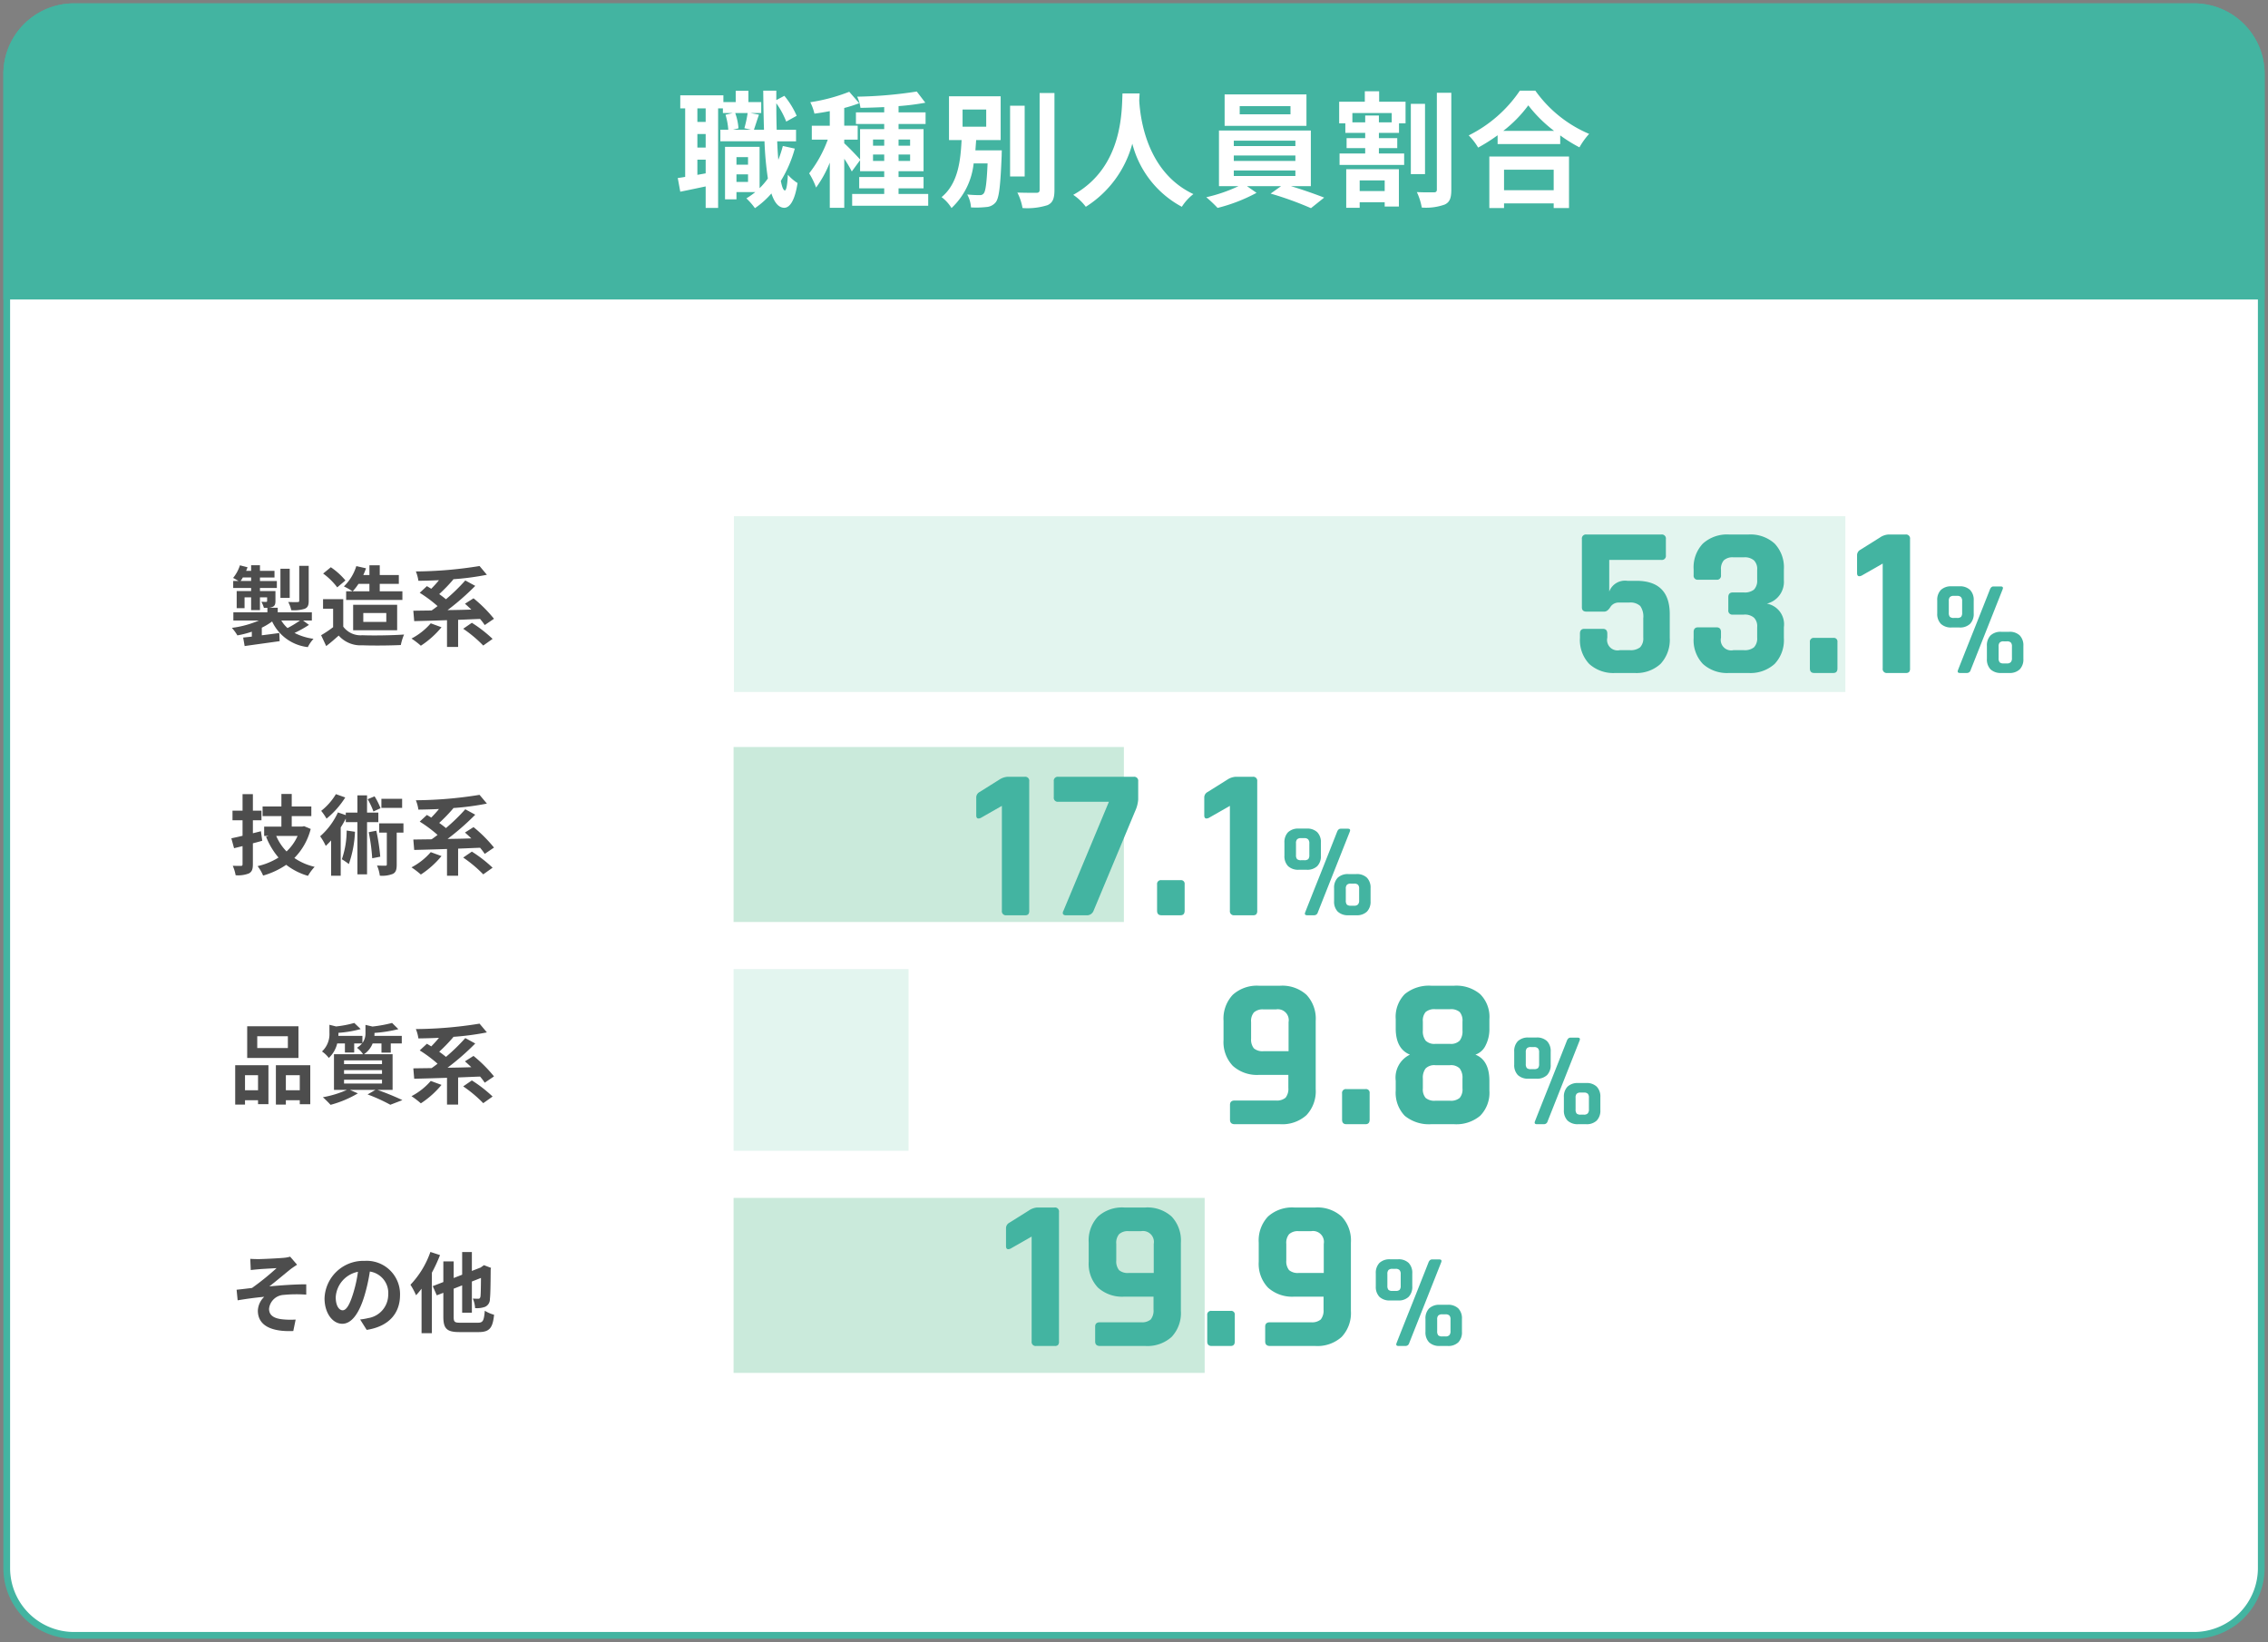 <svg id="レイヤー_1" data-name="レイヤー 1" xmlns="http://www.w3.org/2000/svg" viewBox="0 0 252.75 183"><rect x="0" y="0" width="252.75" height="183" fill="#808080" stroke="none"/><defs><style>.cls-1{fill:#fff;}.cls-2,.cls-3{fill:#43b4a1;}.cls-2{fill-rule:evenodd;}.cls-4{fill:#e3f5ef;}.cls-5{fill:#caeadb;}.cls-6{fill:#4d4d4d;}.cls-7{fill:none;}</style></defs><title>p5_sp</title><rect class="cls-1" x="0.75" y="0.75" width="251.25" height="181.5" rx="7.5" ry="7.5"/><path class="cls-2" d="M8.25,1.125a7.125,7.125,0,0,0-7.125,7.125v166.5a7.125,7.125,0,0,0,7.125,7.125H244.5a7.125,7.125,0,0,0,7.125-7.125v-166.5a7.125,7.125,0,0,0-7.125-7.125ZM.375,8.25A7.875,7.875,0,0,1,8.25.375H244.5a7.875,7.875,0,0,1,7.875,7.875v166.5a7.875,7.875,0,0,1-7.875,7.875H8.25a7.875,7.875,0,0,1-7.875-7.875Z"/><path class="cls-3" d="M.75,8.25a7.5,7.5,0,0,1,7.5-7.5H244.5a7.5,7.5,0,0,1,7.5,7.5v24.75H.75Z"/><path class="cls-2" d="M8.25,1.125a7.125,7.125,0,0,0-7.125,7.125v24.375h250.5V8.25a7.125,7.125,0,0,0-7.125-7.125ZM.375,8.25A7.875,7.875,0,0,1,8.25.375H244.5a7.875,7.875,0,0,1,7.875,7.875v25.125H.375Z"/><rect class="cls-4" x="81.79" y="57.529" width="123.861" height="19.585"/><rect class="cls-5" x="81.75" y="83.25" width="43.5" height="19.5"/><rect class="cls-4" x="81.75" y="108" width="19.5" height="20.25"/><rect class="cls-5" x="81.75" y="133.5" width="52.5" height="19.5"/><path class="cls-3" d="M219.204,75h-.78q-.345,0-.225-.315.479-1.23,1.785-4.5,1.305-3.285,1.785-4.515.135-.315.39-.315h.795q.344,0,.225.315l-3.57,9.015A.419.419,0,0,1,219.204,75ZM217.479,65.34h.885a1.606,1.606,0,0,1,1.185.405,1.584,1.584,0,0,1,.405,1.17v1.44a1.584,1.584,0,0,1-.405,1.17,1.606,1.606,0,0,1-1.185.405h-.885a1.637,1.637,0,0,1-1.185-.405,1.584,1.584,0,0,1-.405-1.17v-1.44a1.584,1.584,0,0,1,.405-1.17A1.637,1.637,0,0,1,217.479,65.34Zm.615,1.065h-.345a.588.588,0,0,0-.45.135.638.638,0,0,0-.12.45v1.305a.672.672,0,0,0,.12.45.637.637,0,0,0,.45.12h.345a.639.639,0,0,0,.45-.12.676.676,0,0,0,.12-.45V66.99a.621.621,0,0,0-.135-.45A.566.566,0,0,0,218.094,66.405Zm4.92,4.005h.885a1.606,1.606,0,0,1,1.185.405,1.584,1.584,0,0,1,.405,1.17v1.44a1.584,1.584,0,0,1-.405,1.17,1.606,1.606,0,0,1-1.185.405h-.885a1.637,1.637,0,0,1-1.185-.405,1.584,1.584,0,0,1-.405-1.17v-1.44a1.584,1.584,0,0,1,.405-1.17A1.637,1.637,0,0,1,223.014,70.41Zm.63,1.065h-.345a.588.588,0,0,0-.45.135.611.611,0,0,0-.12.435V73.35a.7.7,0,0,0,.12.465.637.637,0,0,0,.45.12h.345a.566.566,0,0,0,.435-.135.621.621,0,0,0,.135-.45V72.045a.614.614,0,0,0-.12-.435A.59.59,0,0,0,223.644,71.475Z"/><path class="cls-3" d="M206.955,63.864V61.896a.687.687,0,0,1,.36-.624l2.184-1.368a1.905,1.905,0,0,1,.936-.336h1.92a.445.445,0,0,1,.504.504V74.496a.564.564,0,0,1-.12.408.51.51,0,0,1-.36.096h-2.064a.445.445,0,0,1-.504-.504V62.808l-2.352,1.344Q206.955,64.368,206.955,63.864Z"/><path class="cls-3" d="M204.769,71.544v2.952q0,.504-.456.504h-2.136q-.48,0-.48-.504V71.568a.424.424,0,0,1,.48-.48h2.136A.403.403,0,0,1,204.769,71.544Z"/><path class="cls-3" d="M193.11,66.024h1.224a1.64,1.64,0,0,0,1.128-.312,1.418,1.418,0,0,0,.36-1.08V63.504a1.336,1.336,0,0,0-.36-1.056,1.559,1.559,0,0,0-1.128-.336h-1.152a1.43,1.43,0,0,0-1.08.336,1.459,1.459,0,0,0-.312,1.056v.6a.445.445,0,0,1-.504.504h-2.04a.445.445,0,0,1-.504-.504v-.648a3.842,3.842,0,0,1,1.032-2.88,4.015,4.015,0,0,1,2.928-1.008h2.136a4.018,4.018,0,0,1,2.928,1.008,3.844,3.844,0,0,1,1.032,2.88v1.2a2.502,2.502,0,0,1-1.896,2.616,2.334,2.334,0,0,1,1.896,2.616v1.224a3.844,3.844,0,0,1-1.032,2.88,4.018,4.018,0,0,1-2.928,1.008h-2.136a4.015,4.015,0,0,1-2.928-1.008,3.842,3.842,0,0,1-1.032-2.88V70.44q0-.528.504-.528h2.04q.504,0,.504.528v.624a1.164,1.164,0,0,0,1.392,1.392h1.152a1.64,1.64,0,0,0,1.128-.312,1.418,1.418,0,0,0,.36-1.08V69.888a1.336,1.336,0,0,0-.36-1.056,1.559,1.559,0,0,0-1.128-.336H193.11a.445.445,0,0,1-.504-.504v-1.44Q192.606,66.024,193.11,66.024Z"/><path class="cls-3" d="M181.545,67.152h-1.128a1.086,1.086,0,0,0-.96.504q-.312.504-.672.504h-1.992q-.504,0-.504-.48V60.072a.445.445,0,0,1,.504-.504h8.352a.445.445,0,0,1,.504.504v1.824a.446.446,0,0,1-.504.504h-5.808v3.528a1.869,1.869,0,0,1,2.016-1.2h1.008q3.72,0,3.72,3.72v2.64a3.928,3.928,0,0,1-1.032,2.904,3.981,3.981,0,0,1-2.904,1.008h-2.112a4.016,4.016,0,0,1-2.928-1.008,3.878,3.878,0,0,1-1.032-2.904v-.48q0-.528.504-.528h2.04q.504,0,.504.528v.456a1.164,1.164,0,0,0,1.392,1.392h1.128a1.696,1.696,0,0,0,1.128-.312,1.418,1.418,0,0,0,.36-1.08v-2.16a2.048,2.048,0,0,0-.336-1.368A1.615,1.615,0,0,0,181.545,67.152Z"/><path class="cls-3" d="M146.454,102h-.78q-.345,0-.225-.315.479-1.23,1.785-4.5,1.305-3.285,1.785-4.515.135-.315.39-.315h.795q.344,0,.225.315l-3.57,9.015A.419.419,0,0,1,146.454,102Zm-1.725-9.66h.885a1.606,1.606,0,0,1,1.185.405,1.584,1.584,0,0,1,.405,1.17v1.44a1.584,1.584,0,0,1-.405,1.17,1.606,1.606,0,0,1-1.185.405h-.885a1.637,1.637,0,0,1-1.185-.405,1.584,1.584,0,0,1-.405-1.17v-1.44a1.584,1.584,0,0,1,.405-1.17A1.637,1.637,0,0,1,144.729,92.34Zm.615,1.065h-.345a.588.588,0,0,0-.45.135.638.638,0,0,0-.12.45v1.305a.672.672,0,0,0,.12.45.636.636,0,0,0,.45.12h.345a.638.638,0,0,0,.45-.12.676.676,0,0,0,.12-.45v-1.305a.621.621,0,0,0-.135-.45A.566.566,0,0,0,145.344,93.405Zm4.92,4.005h.885a1.606,1.606,0,0,1,1.185.405,1.584,1.584,0,0,1,.405,1.17v1.44a1.584,1.584,0,0,1-.405,1.17,1.606,1.606,0,0,1-1.185.405h-.885a1.637,1.637,0,0,1-1.185-.405,1.584,1.584,0,0,1-.405-1.17v-1.44a1.584,1.584,0,0,1,.405-1.17A1.637,1.637,0,0,1,150.264,97.41Zm.63,1.065h-.345a.588.588,0,0,0-.45.135.611.611,0,0,0-.12.435v1.305a.701.701,0,0,0,.12.465.636.636,0,0,0,.45.12h.345a.566.566,0,0,0,.435-.135.621.621,0,0,0,.135-.45v-1.305a.615.615,0,0,0-.12-.435A.591.591,0,0,0,150.894,98.475Z"/><path class="cls-3" d="M134.205,90.864v-1.968a.687.687,0,0,1,.36-.624l2.184-1.368a1.903,1.903,0,0,1,.936-.336h1.92a.445.445,0,0,1,.504.504v14.424a.564.564,0,0,1-.12.408.511.511,0,0,1-.36.096h-2.064a.445.445,0,0,1-.504-.504v-11.688l-2.352,1.344Q134.205,91.368,134.205,90.864Z"/><path class="cls-3" d="M132.019,98.544v2.952q0,.504-.456.504h-2.136q-.48,0-.48-.504v-2.928a.424.424,0,0,1,.48-.48h2.136A.403.403,0,0,1,132.019,98.544Z"/><path class="cls-3" d="M121.035,102h-2.256a.375.375,0,0,1-.312-.12.432.432,0,0,1,.048-.384l5.064-12.144h-5.64a.445.445,0,0,1-.504-.504v-1.776a.445.445,0,0,1,.504-.504h8.4a.445.445,0,0,1,.504.504v2.016a3.673,3.673,0,0,1-.336,1.296l-4.656,11.16A.791.791,0,0,1,121.035,102Z"/><path class="cls-3" d="M108.795,90.864v-1.968a.687.687,0,0,1,.36-.624l2.184-1.368a1.903,1.903,0,0,1,.936-.336h1.92a.445.445,0,0,1,.504.504v14.424a.564.564,0,0,1-.12.408.511.511,0,0,1-.36.096h-2.064a.445.445,0,0,1-.504-.504v-11.688l-2.352,1.344Q108.795,91.368,108.795,90.864Z"/><path class="cls-3" d="M172.062,125.285h-.78q-.345,0-.225-.315.479-1.23,1.785-4.5,1.305-3.285,1.785-4.515.135-.315.39-.315h.795q.344,0,.225.315l-3.57,9.015A.419.419,0,0,1,172.062,125.285Zm-1.725-9.66h.885a1.606,1.606,0,0,1,1.185.405,1.584,1.584,0,0,1,.405,1.17v1.44a1.584,1.584,0,0,1-.405,1.17,1.606,1.606,0,0,1-1.185.405h-.885a1.637,1.637,0,0,1-1.185-.405,1.584,1.584,0,0,1-.405-1.17v-1.44a1.584,1.584,0,0,1,.405-1.17A1.637,1.637,0,0,1,170.337,115.625Zm.615,1.065h-.345a.588.588,0,0,0-.45.135.638.638,0,0,0-.12.45v1.305a.672.672,0,0,0,.12.45.636.636,0,0,0,.45.12h.345a.638.638,0,0,0,.45-.12.676.676,0,0,0,.12-.45v-1.305a.621.621,0,0,0-.135-.45A.566.566,0,0,0,170.952,116.69Zm4.92,4.005h.885a1.606,1.606,0,0,1,1.185.405,1.584,1.584,0,0,1,.405,1.17v1.44a1.584,1.584,0,0,1-.405,1.17,1.606,1.606,0,0,1-1.185.405h-.885a1.637,1.637,0,0,1-1.185-.405,1.584,1.584,0,0,1-.405-1.17v-1.44a1.584,1.584,0,0,1,.405-1.17A1.637,1.637,0,0,1,175.872,120.695Zm.63,1.065h-.345a.588.588,0,0,0-.45.135.611.611,0,0,0-.12.435v1.305a.701.701,0,0,0,.12.465.636.636,0,0,0,.45.12h.345a.566.566,0,0,0,.435-.135.621.621,0,0,0,.135-.45v-1.305a.615.615,0,0,0-.12-.435A.59.59,0,0,0,176.502,121.76Z"/><path class="cls-3" d="M162.045,125.285h-2.544a4.247,4.247,0,0,1-2.952-.936,3.697,3.697,0,0,1-1.008-2.808v-1.104a2.836,2.836,0,0,1,1.584-2.904q-1.584-.648-1.584-2.928v-1.032a3.617,3.617,0,0,1,1.008-2.784,4.247,4.247,0,0,1,2.952-.936h2.544a4.115,4.115,0,0,1,2.904.936,3.568,3.568,0,0,1,1.032,2.784v1.032a3.958,3.958,0,0,1-.432,1.92,1.958,1.958,0,0,1-1.128,1.008q1.56.624,1.56,2.928v1.08a3.646,3.646,0,0,1-1.032,2.808A4.115,4.115,0,0,1,162.045,125.285Zm-2.088-8.952h1.632a1.37,1.37,0,0,0,1.08-.36,1.693,1.693,0,0,0,.312-1.128v-1.008a1.459,1.459,0,0,0-.312-1.056,1.502,1.502,0,0,0-1.08-.312h-1.632a1.505,1.505,0,0,0-1.08.312,1.463,1.463,0,0,0-.312,1.056v1.008a1.697,1.697,0,0,0,.312,1.128A1.372,1.372,0,0,0,159.957,116.333Zm0,6.336h1.632a1.502,1.502,0,0,0,1.08-.312,1.459,1.459,0,0,0,.312-1.056v-1.104a1.693,1.693,0,0,0-.312-1.128,1.37,1.37,0,0,0-1.08-.36h-1.632a1.372,1.372,0,0,0-1.08.36,1.697,1.697,0,0,0-.312,1.128v1.104a1.462,1.462,0,0,0,.312,1.056A1.505,1.505,0,0,0,159.957,122.669Z"/><path class="cls-3" d="M152.635,121.829v2.952q0,.504-.456.504h-2.136q-.48,0-.48-.504v-2.928a.424.424,0,0,1,.48-.48h2.136A.403.403,0,0,1,152.635,121.829Z"/><path class="cls-3" d="M142.665,125.285h-5.064q-.528,0-.528-.504v-1.656q0-.48.528-.48h4.584a1.502,1.502,0,0,0,1.08-.312,1.594,1.594,0,0,0,.312-1.104v-1.44h-3.264a4.018,4.018,0,0,1-2.928-1.008,3.845,3.845,0,0,1-1.032-2.88v-2.136a3.878,3.878,0,0,1,1.032-2.904,4.018,4.018,0,0,1,2.928-1.008h2.352a4.015,4.015,0,0,1,2.928,1.008,3.875,3.875,0,0,1,1.032,2.904v7.608a3.875,3.875,0,0,1-1.032,2.904A4.015,4.015,0,0,1,142.665,125.285Zm-1.848-8.136h2.784v-3.24a1.216,1.216,0,0,0-1.416-1.416h-1.368a1.431,1.431,0,0,0-1.08.336,1.502,1.502,0,0,0-.312,1.08v1.848a1.557,1.557,0,0,0,.312,1.08A1.505,1.505,0,0,0,140.817,117.149Z"/><path class="cls-3" d="M156.637,150h-.78q-.345,0-.225-.315.479-1.23,1.785-4.5,1.305-3.285,1.785-4.515.135-.315.39-.315h.795q.344,0,.225.315l-3.57,9.015A.419.419,0,0,1,156.637,150Zm-1.725-9.66h.885a1.606,1.606,0,0,1,1.185.405,1.584,1.584,0,0,1,.405,1.17v1.44a1.584,1.584,0,0,1-.405,1.17,1.606,1.606,0,0,1-1.185.405h-.885a1.637,1.637,0,0,1-1.185-.405,1.584,1.584,0,0,1-.405-1.17v-1.44a1.584,1.584,0,0,1,.405-1.17A1.637,1.637,0,0,1,154.912,140.34Zm.615,1.065h-.345a.588.588,0,0,0-.45.135.638.638,0,0,0-.12.45v1.305a.672.672,0,0,0,.12.45.636.636,0,0,0,.45.12h.345a.638.638,0,0,0,.45-.12.676.676,0,0,0,.12-.45v-1.305a.621.621,0,0,0-.135-.45A.566.566,0,0,0,155.527,141.405Zm4.92,4.005h.885a1.606,1.606,0,0,1,1.185.405,1.584,1.584,0,0,1,.405,1.17v1.44a1.584,1.584,0,0,1-.405,1.17,1.606,1.606,0,0,1-1.185.405h-.885a1.637,1.637,0,0,1-1.185-.405,1.584,1.584,0,0,1-.405-1.17v-1.44a1.584,1.584,0,0,1,.405-1.17A1.637,1.637,0,0,1,160.447,145.41Zm.63,1.065h-.345a.588.588,0,0,0-.45.135.611.611,0,0,0-.12.435v1.305a.701.701,0,0,0,.12.465.636.636,0,0,0,.45.12h.345a.566.566,0,0,0,.435-.135.621.621,0,0,0,.135-.45v-1.305a.615.615,0,0,0-.12-.435A.59.59,0,0,0,161.077,146.475Z"/><path class="cls-3" d="M146.587,150h-5.064q-.528,0-.528-.504v-1.656q0-.48.528-.48h4.584a1.502,1.502,0,0,0,1.08-.312,1.594,1.594,0,0,0,.312-1.104v-1.44h-3.264a4.018,4.018,0,0,1-2.928-1.008,3.844,3.844,0,0,1-1.032-2.88v-2.136a3.878,3.878,0,0,1,1.032-2.904,4.018,4.018,0,0,1,2.928-1.008h2.352a4.015,4.015,0,0,1,2.928,1.008,3.876,3.876,0,0,1,1.032,2.904v7.608a3.876,3.876,0,0,1-1.032,2.904A4.015,4.015,0,0,1,146.587,150Zm-1.848-8.136h2.784v-3.24a1.216,1.216,0,0,0-1.416-1.416h-1.368a1.431,1.431,0,0,0-1.08.336,1.502,1.502,0,0,0-.312,1.08v1.848a1.557,1.557,0,0,0,.312,1.08A1.505,1.505,0,0,0,144.739,141.864Z"/><path class="cls-3" d="M137.608,146.544v2.952q0,.504-.456.504h-2.136q-.48,0-.48-.504v-2.928a.424.424,0,0,1,.48-.48h2.136A.403.403,0,0,1,137.608,146.544Z"/><path class="cls-3" d="M127.639,150h-5.064q-.529,0-.528-.504v-1.656q0-.48.528-.48h4.584a1.505,1.505,0,0,0,1.08-.312,1.598,1.598,0,0,0,.312-1.104v-1.44h-3.264a4.015,4.015,0,0,1-2.928-1.008,3.842,3.842,0,0,1-1.032-2.88v-2.136a3.875,3.875,0,0,1,1.032-2.904,4.015,4.015,0,0,1,2.928-1.008h2.352a4.018,4.018,0,0,1,2.928,1.008,3.878,3.878,0,0,1,1.032,2.904v7.608a3.878,3.878,0,0,1-1.032,2.904A4.018,4.018,0,0,1,127.639,150Zm-1.848-8.136h2.784v-3.24a1.216,1.216,0,0,0-1.416-1.416h-1.368a1.429,1.429,0,0,0-1.08.336,1.499,1.499,0,0,0-.312,1.08v1.848a1.554,1.554,0,0,0,.312,1.08A1.502,1.502,0,0,0,125.791,141.864Z"/><path class="cls-3" d="M112.112,138.864v-1.968a.687.687,0,0,1,.36-.624l2.184-1.368a1.903,1.903,0,0,1,.936-.336h1.92a.445.445,0,0,1,.504.504v14.424a.564.564,0,0,1-.12.408.511.511,0,0,1-.36.096h-2.064a.446.446,0,0,1-.504-.504v-11.688l-2.352,1.344Q112.111,139.368,112.112,138.864Z"/><path class="cls-6" d="M51.62,70.07l.965-.663a14.844,14.844,0,0,1,2.311,1.794l-1.043.741A14.258,14.258,0,0,0,51.62,70.07Zm3.432-1.112-1.034.702a6.3,6.3,0,0,0-.517-.682c-.819.029-1.638.068-2.447.098v3.022H49.816V69.115c-1.365.049-2.642.078-3.656.107l-.098-1.16c.595-.01,1.287-.019,2.038-.029.214-.146.439-.312.663-.488a14.855,14.855,0,0,0-1.989-1.482l.799-.741c.156.088.312.185.487.293.283-.293.595-.624.858-.956-.78.039-1.56.059-2.291.068a4.234,4.234,0,0,0-.283-1.043,45.941,45.941,0,0,0,7.098-.604l.819.975a29.959,29.959,0,0,1-3.764.497l.029.019a18.086,18.086,0,0,1-1.58,1.638c.273.195.536.39.751.575a21.138,21.138,0,0,0,2.155-2.096l1.111.605A28.252,28.252,0,0,1,49.875,67.993c.858-.01,1.755-.029,2.652-.059-.244-.234-.487-.458-.712-.653l.956-.604A15.259,15.259,0,0,1,55.052,68.959Zm-7.049.507,1.199.439a10.145,10.145,0,0,1-2.301,2.057A9.512,9.512,0,0,0,45.858,71.162,7.315,7.315,0,0,0,48.003,69.466Z"/><path class="cls-6" d="M38.253,66.775v3.061a2.399,2.399,0,0,0,2.145.956c1.141.049,3.334.019,4.631-.078a6.072,6.072,0,0,0-.361,1.17c-1.17.059-3.13.078-4.29.029a3.244,3.244,0,0,1-2.632-1.082c-.429.38-.858.76-1.394,1.17l-.565-1.209a12.801,12.801,0,0,0,1.336-.897V67.837H36.001V66.775Zm.244-2.087-.916.77a7.378,7.378,0,0,0-1.57-1.54l.858-.702A7.807,7.807,0,0,1,38.497,64.688Zm5.762,5.548H39.355V67.399h4.904ZM40.486,68.315v.995h2.564v-.995Zm-1.911-2.418h.712a7.222,7.222,0,0,0-.965-.546,5.318,5.318,0,0,0,1.385-2.262l1.082.244a7.099,7.099,0,0,1-.302.751h.682V63.001h1.151v1.082h2.126v.985H42.319v.829h2.525v.965H38.575Zm2.594-.829H39.949a5.809,5.809,0,0,1-.643.829H41.168Z"/><path class="cls-6" d="M33.778,69.154l.653.487a13.142,13.142,0,0,1-1.609.897,6.588,6.588,0,0,0,2.116.653,4.001,4.001,0,0,0-.634.926,5.011,5.011,0,0,1-3.978-2.857,7.34,7.34,0,0,1-1.151.692v.848c.634-.078,1.297-.166,1.95-.254l.039.907c-1.375.195-2.828.39-3.9.546l-.166-.946c.283-.029.614-.068.965-.107v-.546a11.108,11.108,0,0,1-1.609.41,4.992,4.992,0,0,0-.614-.839,10.993,10.993,0,0,0,3.013-.819h-2.847v-.916h3.793v-.497h-.39a2.966,2.966,0,0,0-.283-.673c.224.01.458.01.526.01.088,0,.117-.029.117-.107v-.4h-.799v1.423h-.985V66.57h-.731v1.209h-.877v-1.911h1.609v-.341H25.988v-.78h.595c-.195-.117-.449-.263-.605-.341a4.239,4.239,0,0,0,.76-1.404l.848.215c-.049.136-.098.263-.156.4h.556v-.624h.985v.624h1.619v.741h-1.619v.39h1.882v.78H28.971v.341h1.726v1.102c0,.371-.068.546-.322.663a1.272,1.272,0,0,1-.458.098h1.034v.507h3.803v.916Zm-6.962-4.407h1.17v-.39h-.926A3.796,3.796,0,0,1,26.816,64.747Zm6.611,4.407H31.35a3.567,3.567,0,0,0,.692.839A11.347,11.347,0,0,0,33.427,69.154Zm-1.141-5.772v3.247h-1.034V63.382Zm2.116-.322v3.9c0,.497-.098.741-.449.887a4.099,4.099,0,0,1-1.492.156,3.597,3.597,0,0,0-.341-.916c.439.02.907.02,1.043.01.146,0,.185-.039.185-.156V63.06Z"/><path class="cls-6" d="M51.62,95.57l.965-.663a14.846,14.846,0,0,1,2.311,1.794l-1.043.741A14.258,14.258,0,0,0,51.62,95.57Zm3.432-1.112-1.034.702a6.297,6.297,0,0,0-.517-.683c-.819.029-1.638.068-2.447.098v3.023H49.816V94.615c-1.365.049-2.642.078-3.656.107l-.098-1.16c.595-.01,1.287-.019,2.038-.029.214-.146.439-.312.663-.488a14.855,14.855,0,0,0-1.989-1.482l.799-.741c.156.088.312.185.487.293.283-.293.595-.624.858-.956-.78.039-1.56.059-2.291.068a4.234,4.234,0,0,0-.283-1.043,45.941,45.941,0,0,0,7.098-.604l.819.975a29.959,29.959,0,0,1-3.764.497l.029.019a18.089,18.089,0,0,1-1.58,1.638c.273.195.536.39.751.575a21.138,21.138,0,0,0,2.155-2.096l1.111.605A28.252,28.252,0,0,1,49.875,93.493c.858-.01,1.755-.029,2.652-.059-.244-.234-.487-.458-.712-.653l.956-.604A15.259,15.259,0,0,1,55.052,94.459Zm-7.049.507,1.199.439a10.146,10.146,0,0,1-2.301,2.057,9.512,9.512,0,0,0-1.043-.8A7.315,7.315,0,0,0,48.003,94.966Z"/><path class="cls-6" d="M44.961,91.758v1.034H44.21v3.549c0,.546-.078.858-.419,1.043a3.207,3.207,0,0,1-1.462.205,4.279,4.279,0,0,0-.312-1.131c.4.019.809.019.926.019.127,0,.166-.029.166-.156V92.791H42.26V91.758Zm-3.871.985.848-.166a23.286,23.286,0,0,1,.439,2.896l-.897.176A21.185,21.185,0,0,0,41.09,92.743Zm1.072-1.121H40.905V97.442H39.832V91.621H38.536v-.4a11.271,11.271,0,0,1-.566.995v5.382H36.898v-3.939c-.195.224-.4.429-.595.614a6.102,6.102,0,0,0-.624-1.073,7.959,7.959,0,0,0,1.979-2.662l.877.302v-.283h1.297V88.638h1.072v1.921H42.163Zm-3.53.936.926.137a12.23,12.23,0,0,1-.682,3.598,8.374,8.374,0,0,0-.78-.536A9.793,9.793,0,0,0,38.633,92.557Zm-1.199-4.056,1.043.371a9.699,9.699,0,0,1-2.087,2.36,6.183,6.183,0,0,0-.595-.868A6.832,6.832,0,0,0,37.434,88.501Zm4.973,1.57-.79.361a8.035,8.035,0,0,0-.643-1.365l.77-.322A7.631,7.631,0,0,1,42.406,90.071Zm2.408-1.053v1.014H42.504v-1.014Z"/><path class="cls-6" d="M33.885,92.07l.741.312a7.104,7.104,0,0,1-1.823,3.237,6.721,6.721,0,0,0,2.262.985,5.047,5.047,0,0,0-.741,1.004A7.209,7.209,0,0,1,31.896,96.379a8.916,8.916,0,0,1-2.574,1.199,4.725,4.725,0,0,0-.614-1.053,7.519,7.519,0,0,0,2.33-.956,8.143,8.143,0,0,1-1.385-2.321l.292-.088h-.507V92.119h1.921v-1.17H29.264V89.876h2.096V88.482h1.151v1.394h2.184v1.072h-2.184v1.17h1.17Zm-.722,1.092h-2.379A5.572,5.572,0,0,0,31.935,94.888,5.353,5.353,0,0,0,33.163,93.162Zm-4.085-.526.146,1.063c-.341.098-.692.195-1.043.283v2.33c0,.566-.107.839-.439,1.024a3.269,3.269,0,0,1-1.482.205,4.485,4.485,0,0,0-.322-1.053c.38.01.78.01.907.01.137,0,.185-.049.185-.195V94.293l-.946.234-.302-1.102c.361-.078.78-.166,1.248-.283V91.417H25.91V90.344h1.121V88.501h1.151v1.843h.956v1.073h-.956v1.443Z"/><path class="cls-6" d="M51.62,121.07l.965-.663a14.844,14.844,0,0,1,2.311,1.794l-1.043.741A14.26,14.26,0,0,0,51.62,121.07Zm3.432-1.112-1.034.702a6.296,6.296,0,0,0-.517-.683c-.819.029-1.638.068-2.447.098v3.022H49.816v-2.983c-1.365.049-2.642.078-3.656.107l-.098-1.16c.595-.01,1.287-.019,2.038-.029.215-.146.439-.312.663-.488a14.856,14.856,0,0,0-1.989-1.482l.799-.741c.156.088.312.185.487.293.283-.293.595-.624.858-.956-.78.039-1.56.058-2.291.068a4.235,4.235,0,0,0-.283-1.043,45.937,45.937,0,0,0,7.098-.604l.819.975a29.953,29.953,0,0,1-3.764.497l.029.019a18.086,18.086,0,0,1-1.579,1.638c.273.195.536.39.751.575a21.141,21.141,0,0,0,2.155-2.096l1.111.604a28.25,28.25,0,0,1-3.091,2.701c.858-.01,1.755-.029,2.652-.059-.244-.234-.487-.458-.712-.653l.955-.604A15.258,15.258,0,0,1,55.052,119.959Zm-7.049.507,1.199.439a10.144,10.144,0,0,1-2.301,2.057,9.515,9.515,0,0,0-1.043-.799A7.315,7.315,0,0,0,48.003,120.466Z"/><path class="cls-6" d="M43.752,121.46H42.065c.995.351,2.116.819,2.779,1.141l-1.345.517a19.227,19.227,0,0,0-2.535-1.151l.877-.507h-2.847l.887.39a12.081,12.081,0,0,1-3.042,1.277,11.759,11.759,0,0,0-.858-.848,11.449,11.449,0,0,0,2.681-.819h-1.443v-3.978h3.237a2.771,2.771,0,0,0-.673-.712,2.403,2.403,0,0,0,.566-.487h-.877v1.014H38.438v-1.014H37.58a3.258,3.258,0,0,1-.936,1.618,3.343,3.343,0,0,0-.76-.722,2.646,2.646,0,0,0,.829-2.086v-.887l.741.185a11.905,11.905,0,0,0,2.028-.39l.712.682a12.486,12.486,0,0,1-2.477.419v.049c0,.088,0,.195-.01.293H40.388v.79a1.765,1.765,0,0,0,.341-1.131v-.887l.78.185a15.044,15.044,0,0,0,2.184-.4l.702.692a15.217,15.217,0,0,1-2.662.419v.049c0,.088,0,.185-.01.283h3.052v.839H43.547v1.024h-1.034V116.283h-.985a2.591,2.591,0,0,1-.956,1.199h3.179Zm-5.411-3.286v.419H42.572v-.419Zm0,1.082v.419H42.572v-.419Zm0,1.072v.429H42.572v-.429Z"/><path class="cls-6" d="M30.745,118.711H34.577v4.348h-1.17v-.448H31.857v.487h-1.111Zm1.111,2.788H33.407v-1.677H31.857Zm-5.645,1.599v-4.387h3.705v4.339H28.756v-.439H27.304v.487Zm2.545-3.276H27.304v1.677h1.453Zm4.505-5.45v3.529h-5.713v-3.529ZM32.081,116.8v-1.316h-3.413v1.316Z"/><path class="cls-6" d="M51.289,147.409H53.258c.575,0,.673-.234.77-1.336a3.775,3.775,0,0,0,1.033.448c-.146,1.443-.487,1.931-1.716,1.931H51.191c-1.394,0-1.784-.38-1.784-1.716v-2.662l-.731.283-.449-1.024,1.18-.458v-2.301h1.151v1.853l.946-.37v-2.525h1.082v2.106l.975-.38.37-.263.79.302-.039.176c-.01,1.696-.029,2.866-.088,3.295a.915.915,0,0,1-.556.877,2.676,2.676,0,0,1-1.092.137,3.091,3.091,0,0,0-.253-1.063c.214.01.487.019.595.019.137,0,.205-.039.254-.234.029-.166.049-.809.059-2.086l-1.014.4v3.471H51.503v-3.042l-.946.371v3.12C50.557,147.321,50.655,147.409,51.289,147.409Zm-3.325-7.888,1.073.351a17.713,17.713,0,0,1-.907,1.96v6.747H46.979v-4.963a8.079,8.079,0,0,1-.614.731,8.055,8.055,0,0,0-.624-1.17A10.103,10.103,0,0,0,47.964,139.521Z"/><path class="cls-6" d="M37.414,144.562c0,.985.39,1.462.77,1.462.409,0,.79-.614,1.19-1.93a14.636,14.636,0,0,0,.517-2.36A3.069,3.069,0,0,0,37.414,144.562Zm7.166-.244c0,2.057-1.258,3.51-3.715,3.89l-.731-1.16a7.499,7.499,0,0,0,.907-.156,2.646,2.646,0,0,0,2.223-2.613,2.41,2.41,0,0,0-2.047-2.574,19.718,19.718,0,0,1-.585,2.642c-.585,1.97-1.423,3.179-2.486,3.179-1.082,0-1.979-1.19-1.979-2.837a4.332,4.332,0,0,1,4.475-4.173A3.713,3.713,0,0,1,44.581,144.318Z"/><path class="cls-6" d="M27.889,140.291c.312.019.595.029.926.029.419,0,2.252-.088,2.847-.146a3.59,3.59,0,0,0,.673-.127l.77.897c-.205.137-.566.371-.77.536-.692.556-1.648,1.365-2.321,1.882,1.306-.127,2.925-.234,4.114-.234v1.151a14.774,14.774,0,0,0-2.506.029,1.729,1.729,0,0,0-1.638,1.55c0,.77.605,1.073,1.472,1.17a8.754,8.754,0,0,0,1.492.029l-.263,1.277c-2.496.107-3.949-.643-3.949-2.272a2.249,2.249,0,0,1,.712-1.54c-.897.078-1.989.224-2.964.39l-.117-1.18c.517-.049,1.199-.136,1.716-.195a28.946,28.946,0,0,0,2.74-2.213c-.4.029-1.599.088-1.999.127-.244.02-.566.049-.877.088Z"/><rect class="cls-7" width="252.75" height="183"/><path class="cls-1" d="M88.573,16.56a13.77,13.77,0,0,1-1.555,3.6c.126.672.28,1.051.448,1.064.168,0,.28-.644.336-1.751a4.874,4.874,0,0,0,1.079.925c-.35,2.269-1.009,2.759-1.485,2.759-.63-.014-1.093-.574-1.429-1.597a9.683,9.683,0,0,1-1.835,1.639,7.492,7.492,0,0,0-.953-1.092,8.443,8.443,0,0,0,.995-.701H82.073v.812h-1.275v-5.855h3.852v4.608a7.621,7.621,0,0,0,.924-1.079,37.155,37.155,0,0,1-.378-4.146h-4.917V14.458h.882a7.527,7.527,0,0,0-.308-1.667l.812-.196H80.56v-.519H80.028V23.171H78.641V20.776c-.995.21-1.989.42-2.83.588l-.28-1.527c.252-.028.532-.07.826-.126V12.077h-.546V10.621h4.805v.756H81.989V10.116h1.415v1.261H84.833v1.219H83.628l.953.182c-.21.602-.406,1.232-.561,1.681h1.121c-.042-1.345-.07-2.801-.084-4.356h1.457v1.051l.896-.476a9.316,9.316,0,0,1,1.373,2.227l-1.163.645a9.621,9.621,0,0,0-1.106-2.045c0,1.037.014,2.017.042,2.956h2.157v1.289H86.612q.042,1.114.126,2.059a13.287,13.287,0,0,0,.504-1.541ZM78.641,12.077H77.717v1.513h.924Zm0,2.858H77.717v1.513h.924Zm0,4.384V17.792H77.717v1.695Zm3.292-6.724a6.258,6.258,0,0,1,.364,1.709l-.63.154h2.017l-.729-.168A13.511,13.511,0,0,0,83.32,12.596Zm.14,4.917v.84H83.362v-.84ZM83.362,20.272v-.841H82.073V20.272Z"/><path class="cls-1" d="M103.442,21.617v1.316h-8.475V21.617h3.572v-.63H95.751V19.726h2.787V19.081H95.849V17.849l-.924,1.26a12.335,12.335,0,0,0-.84-1.415v5.463H92.473V18.128a12.459,12.459,0,0,1-1.527,2.773,8.277,8.277,0,0,0-.771-1.583,13.704,13.704,0,0,0,2.073-3.754h-1.779V14.01h2.003v-1.625c-.588.112-1.163.21-1.709.28a5.768,5.768,0,0,0-.462-1.274,20.021,20.021,0,0,0,4.342-1.163l1.107,1.274a14.542,14.542,0,0,1-1.667.532v1.975h1.499v1.555h-1.499v.406c.364.309,1.457,1.443,1.765,1.807V14.389h2.689v-.574H95.387V12.525h3.151V11.937c-.91.042-1.807.07-2.647.084a4.363,4.363,0,0,0-.364-1.247,47.834,47.834,0,0,0,6.64-.574l.953,1.247a27.336,27.336,0,0,1-2.983.378v.7h3.011v1.289h-3.011v.574H102.923V19.081h-2.787v.645H102.923v1.261h-2.787v.63Zm-6.149-5.379h1.246v-.687H97.292Zm1.246,1.695v-.714H97.292v.714Zm1.598-2.381v.687H101.424v-.687Zm1.288,1.667h-1.288v.714H101.424Z"/><path class="cls-1" d="M111.642,16.756s-.015.406-.015.602c-.14,3.376-.28,4.721-.672,5.197a1.467,1.467,0,0,1-1.051.518,10.346,10.346,0,0,1-1.695.042,3.41,3.41,0,0,0-.42-1.443,11.25,11.25,0,0,0,1.373.07.505.505,0,0,0,.462-.182c.21-.238.336-1.135.435-3.348h-1.555a7.943,7.943,0,0,1-2.466,4.973,4.37,4.37,0,0,0-1.106-1.218c1.835-1.513,2.115-4.034,2.228-6.359H105.758v-4.875h5.758v4.875h-2.731c-.028.378-.057.77-.084,1.148Zm-4.371-2.633h2.634V12.204h-2.634Zm6.92,5.547h-1.625V11.783h1.625Zm3.32-9.301V21.154c0,.98-.196,1.443-.771,1.709a7.444,7.444,0,0,1-2.788.322,6.04,6.04,0,0,0-.574-1.723c.911.028,1.808.028,2.102.028.266,0,.378-.084.378-.336V10.368Z"/><path class="cls-1" d="M127,10.411c-.014.224-.028.504-.042.798.112,1.933.812,7.97,6.037,10.421a5.479,5.479,0,0,0-1.289,1.415,11.109,11.109,0,0,1-5.519-7.032,11.966,11.966,0,0,1-5.183,7.032,5.834,5.834,0,0,0-1.401-1.331c5.59-3.096,5.394-9.455,5.491-11.304Z"/><path class="cls-1" d="M143.871,20.748c1.303.392,2.731.896,3.697,1.274l-1.471,1.177a37.311,37.311,0,0,0-4.496-1.625l1.162-.826H138.968l1.064.742a18.622,18.622,0,0,1-4.342,1.681,14.788,14.788,0,0,0-1.261-1.191,17.103,17.103,0,0,0,3.586-1.232h-2.171V14.542h10.239V20.748Zm1.723-6.724h-9.119v-3.502h9.119Zm-8.097,2.255h6.864v-.603h-6.864Zm0,1.653h6.864v-.603h-6.864Zm0,1.681h6.864v-.616h-6.864Zm6.317-7.788h-5.659v.911h5.659Z"/><path class="cls-1" d="M153.696,11.335h2.941v2.409h-.729v1.064h-2.241V15.397h2.046v1.107h-2.046v.602h2.815v1.275h-7.199v-1.275h2.857v-.602h-2.073V15.397h2.073v-.588h-2.213V13.744h-.687V11.335h2.857v-1.163h1.597Zm-3.67,7.522h5.869v4.16h-1.583V22.541h-2.787v.616h-1.499Zm5.07-6.261h-4.384v1.037h1.429v-.757h1.526v.757h1.429Zm-3.571,7.508v1.191h2.787V20.104Zm7.283-.7h-1.582V11.573h1.582Zm2.928-9.063v10.8c0,.925-.168,1.387-.729,1.653a6.153,6.153,0,0,1-2.562.336,6.832,6.832,0,0,0-.547-1.723c.812.042,1.611.028,1.892.028.237,0,.336-.084.336-.309V10.34Z"/><path class="cls-1" d="M171.1,10.102a14.074,14.074,0,0,0,5.995,4.819,8.174,8.174,0,0,0-1.078,1.499,16.766,16.766,0,0,1-2.144-1.331v.967h-6.976v-.981a19.536,19.536,0,0,1-2.171,1.373,6.817,6.817,0,0,0-1.051-1.359,14.831,14.831,0,0,0,5.701-4.987Zm-5.126,7.34h8.88V23.185h-1.708V22.667h-5.533V23.185h-1.639Zm7.214-2.858a15.344,15.344,0,0,1-2.872-2.843,14.302,14.302,0,0,1-2.787,2.843Zm-5.575,4.329v2.283h5.533v-2.283Z"/></svg>